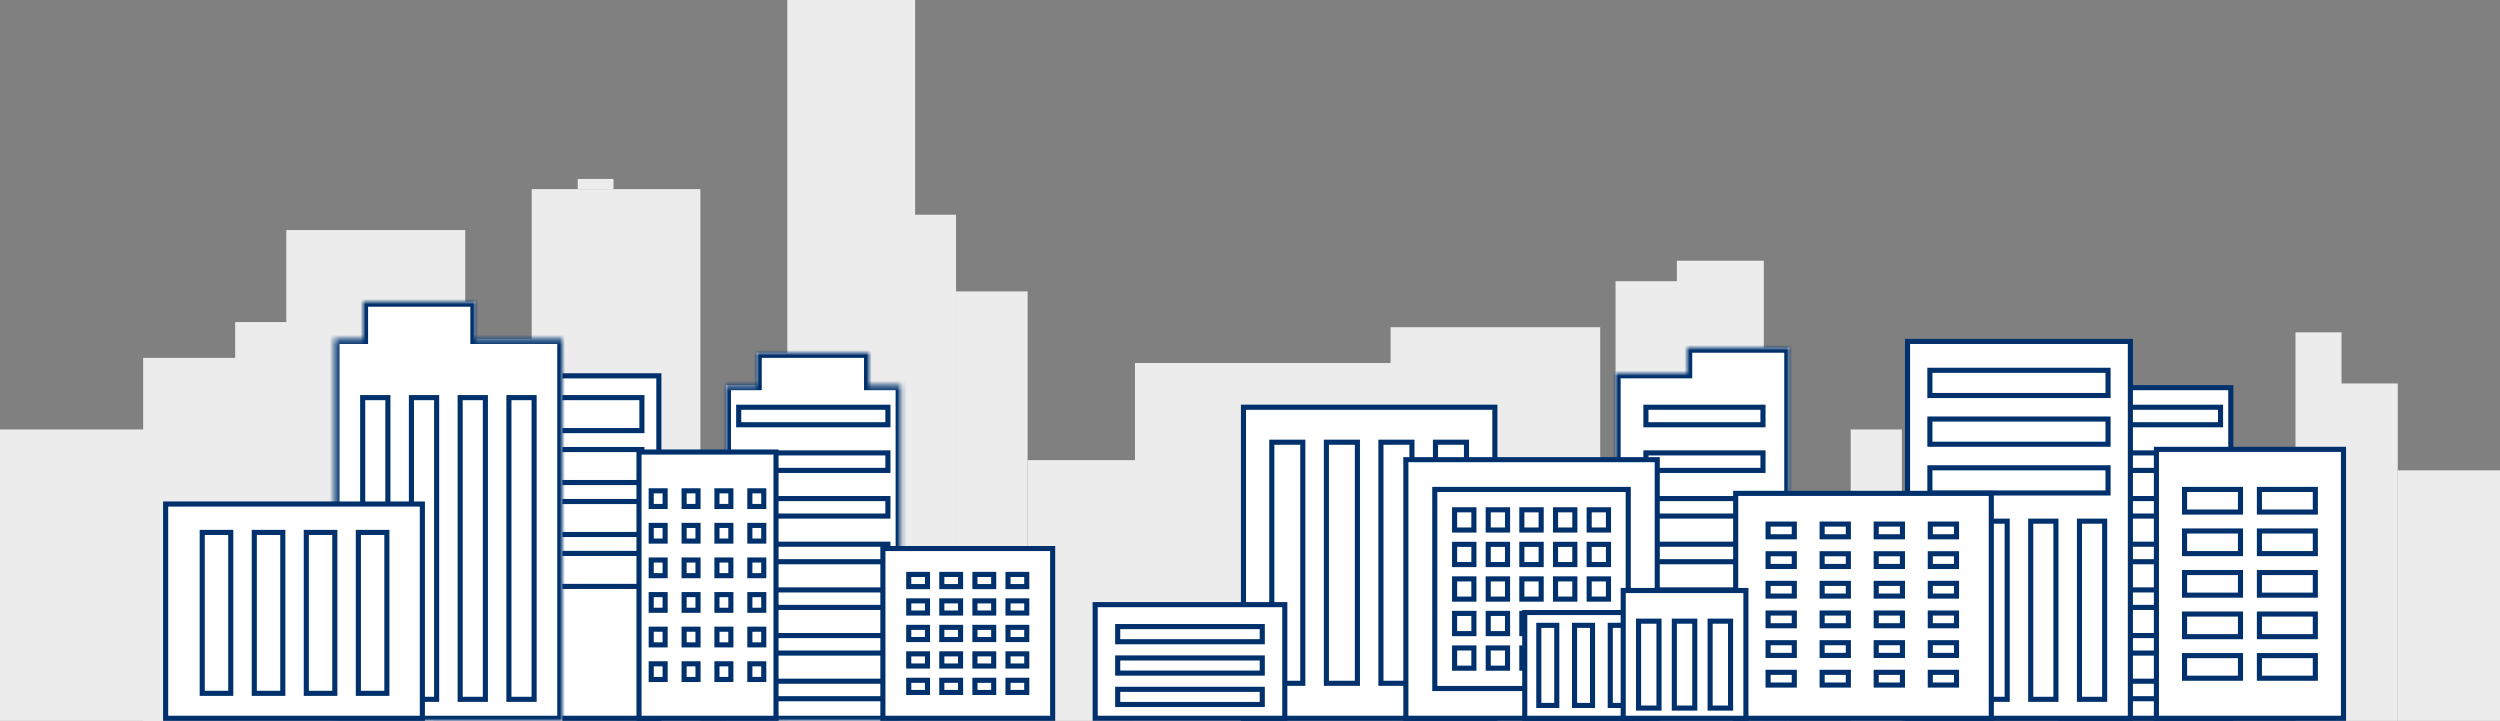 <svg fill="none" height="141" viewBox="0 0 489 141" width="489" xmlns="http://www.w3.org/2000/svg" xmlns:xlink="http://www.w3.org/1999/xlink"><rect x="0" y="0" width="489" height="141" fill="#808080" stroke="none"/><mask id="a" fill="#fff"><path clip-rule="evenodd" d="m71 59h22v7.281h16.999v74.719h-44.586v-74.719h5.587z" fill="#fff" fill-rule="evenodd"/></mask><mask id="b" fill="#fff"><path clip-rule="evenodd" d="m330 68h20v5 2 66h-34v-68h14z" fill="#fff" fill-rule="evenodd"/></mask><mask id="c" fill="#fff"><path clip-rule="evenodd" d="m148 69h22v6.328h6.185v65.672h-34.206v-65.672h6.021z" fill="#fff" fill-rule="evenodd"/></mask><path d="m43 84h-43v57h43z" fill="#ececec"/><path d="m252 90h-51v51h51z" fill="#ececec"/><path d="m273 71h-51v70h51z" fill="#ececec"/><path d="m313 64h-41v77h41z" fill="#ececec"/><path d="m372 84h-10v57h10z" fill="#ececec"/><path d="m458 65h-9v76h9z" fill="#ececec"/><path d="m469 75h-12v66h12z" fill="#ececec"/><path d="m489 92h-20v49h20z" fill="#ececec"/><path d="m329 55h-13v86h13z" fill="#ececec"/><path d="m345 51h-17v90h17z" fill="#ececec"/><path d="m137 37h-33v104h33z" fill="#ececec"/><path d="m179 0h-25v141h25z" fill="#ececec"/><path d="m187 42h-11v99h11z" fill="#ececec"/><path d="m201 57h-14v84h14z" fill="#ececec"/><path d="m91 45h-35v96h35z" fill="#ececec"/><path d="m82 63h-36v78h36z" fill="#ececec"/><path d="m63 70h-35v71h35z" fill="#ececec"/><path d="m120 35h-7v2h7z" fill="#ececec"/><path d="m85.287 73.512h43.586v66.988h-43.586z" fill="#fff" stroke="#00316c"/><path d="m88.612 77.774h36.946v6.452h-36.946z" stroke="#00316c"/><path d="m88.612 87.93h36.946v6.452h-36.946z" stroke="#00316c"/><path d="m88.612 98.094h36.946v6.452h-36.946z" stroke="#00316c"/><path d="m88.612 108.249h36.946v6.452h-36.946z" stroke="#00316c"/><path clip-rule="evenodd" d="m71 59h22v7.281h16.999v74.719h-44.586v-74.719h5.587z" fill="#fff" fill-rule="evenodd"/><path d="m93 59h1v-1h-1zm-22 0v-1h-1v1zm22 7.281h-1v1h1zm16.999 0h1v-1h-1zm0 74.719v1h1v-1zm-44.586 0h-1v1h1zm0-74.719v-1h-1v1zm5.587 0v1h1v-1zm22-8.281h-22v2h22zm1 8.281v-7.281h-2v7.281zm15.999-1h-16.999v2h16.999zm1 75.719v-74.719h-2v74.719zm-45.586 1h44.586v-2h-44.586zm-1-75.719v74.719h2v-74.719zm6.587-1h-5.587v2h5.587zm-1-6.281v7.281h2v-7.281z" fill="#00316c" mask="url(#a)"/><path d="m70.941 77.774h4.929v59.014h-4.929z" stroke="#00316c"/><path d="m80.475 77.774h4.929v59.014h-4.929z" stroke="#00316c"/><path d="m90.009 77.774h4.929v59.014h-4.929z" stroke="#00316c"/><path d="m99.542 77.774h4.929v59.014h-4.929z" stroke="#00316c"/><path clip-rule="evenodd" d="m330 68h20v5 2 66h-34v-68h14z" fill="#fff" fill-rule="evenodd"/><path d="m350 68h1v-1h-1zm-20 0v-1h-1v1zm20 73v1h1v-1zm-34 0h-1v1h1zm0-68v-1h-1v1zm14 0v1h1v-1zm20-6h-20v2h20zm1 6v-5h-2v5zm0 2v-2h-2v2zm0 66v-66h-2v66zm-35 1h34v-2h-34zm-1-69v68h2v-68zm15-1h-14v2h14zm-1-4v5h2v-5z" fill="#00316c" mask="url(#b)"/><path d="m321.942 79.657h22.897v3.424h-22.897z" stroke="#00316c"/><path d="m321.942 88.587h22.897v3.424h-22.897z" stroke="#00316c"/><path d="m321.942 97.518h22.897v3.424h-22.897z" stroke="#00316c"/><path d="m321.942 106.447h22.897v3.425h-22.897z" stroke="#00316c"/><path d="m321.942 115.386h22.897v3.424h-22.897z" stroke="#00316c"/><path d="m321.942 124.315h22.897v3.425h-22.897z" stroke="#00316c"/><path d="m321.942 133.246h22.897v3.424h-22.897z" stroke="#00316c"/><path d="m243.223 79.657h49.173v60.843h-49.173z" fill="#fff" stroke="#00316c"/><path d="m248.764 86.497h6.064v47.155h-6.064z" stroke="#00316c"/><path d="m259.442 86.497h6.065v47.155h-6.065z" stroke="#00316c"/><path d="m270.11 86.497h6.065v47.155h-6.065z" stroke="#00316c"/><path d="m280.78 86.497h6.065v47.155h-6.065z" stroke="#00316c"/><path d="m274.986 89.912h49.173v50.588h-49.173z" fill="#fff" stroke="#00316c"/><path d="m280.645 95.733h37.837v38.937h-37.837z" stroke="#00316c"/><path d="m284.52 99.716h3.775v3.956h-3.775z" fill="#fff" stroke="#00316c"/><path d="m291.098 99.716h3.775v3.956h-3.775z" fill="#fff" stroke="#00316c"/><path d="m297.676 99.716h3.776v3.956h-3.776z" fill="#fff" stroke="#00316c"/><path d="m304.263 99.716h3.776v3.956h-3.776z" fill="#fff" stroke="#00316c"/><path d="m310.841 99.716h3.776v3.956h-3.776z" fill="#fff" stroke="#00316c"/><path d="m284.52 106.474h3.775v3.956h-3.775z" fill="#fff" stroke="#00316c"/><path d="m291.098 106.474h3.775v3.956h-3.775z" fill="#fff" stroke="#00316c"/><path d="m297.676 106.474h3.776v3.956h-3.776z" fill="#fff" stroke="#00316c"/><path d="m304.263 106.474h3.776v3.956h-3.776z" fill="#fff" stroke="#00316c"/><path d="m310.841 106.474h3.776v3.956h-3.776z" fill="#fff" stroke="#00316c"/><path d="m284.52 113.232h3.775v3.956h-3.775z" fill="#fff" stroke="#00316c"/><path d="m291.098 113.232h3.775v3.956h-3.775z" fill="#fff" stroke="#00316c"/><path d="m297.676 113.232h3.776v3.956h-3.776z" fill="#fff" stroke="#00316c"/><path d="m304.263 113.232h3.776v3.956h-3.776z" fill="#fff" stroke="#00316c"/><path d="m310.841 113.232h3.776v3.956h-3.776z" fill="#fff" stroke="#00316c"/><path d="m284.52 119.981h3.775v3.956h-3.775z" fill="#fff" stroke="#00316c"/><path d="m291.098 119.981h3.775v3.956h-3.775z" fill="#fff" stroke="#00316c"/><path d="m297.676 119.981h3.776v3.956h-3.776z" fill="#fff" stroke="#00316c"/><path d="m304.263 119.981h3.776v3.956h-3.776z" fill="#fff" stroke="#00316c"/><path d="m310.841 119.981h3.776v3.956h-3.776z" fill="#fff" stroke="#00316c"/><path d="m284.52 126.74h3.775v3.956h-3.775z" fill="#fff" stroke="#00316c"/><path d="m291.098 126.74h3.775v3.956h-3.775z" fill="#fff" stroke="#00316c"/><path d="m297.676 126.74h3.776v3.956h-3.776z" fill="#fff" stroke="#00316c"/><path d="m304.263 126.74h3.776v3.956h-3.776z" fill="#fff" stroke="#00316c"/><path d="m310.841 126.74h3.776v3.956h-3.776z" fill="#fff" stroke="#00316c"/><path d="m403.14 75.828h33.205v64.672h-33.205z" fill="#fff" stroke="#00316c"/><path d="m405.149 79.657h29.187v3.424h-29.187z" stroke="#00316c"/><path d="m405.149 88.587h29.187v3.424h-29.187z" stroke="#00316c"/><path d="m405.149 97.518h29.187v3.424h-29.187z" stroke="#00316c"/><path d="m405.149 106.447h29.187v3.425h-29.187z" stroke="#00316c"/><path d="m405.149 115.386h29.187v3.424h-29.187z" stroke="#00316c"/><path d="m405.149 124.315h29.187v3.425h-29.187z" stroke="#00316c"/><path d="m405.149 133.246h29.187v3.424h-29.187z" stroke="#00316c"/><path d="m373.115 66.781h43.587v73.719h-43.587z" fill="#fff" stroke="#00316c"/><path d="m378.144 101.941h4.929v34.846h-4.929z" stroke="#00316c"/><path d="m387.677 101.941h4.929v34.846h-4.929z" stroke="#00316c"/><path d="m397.211 101.941h4.929v34.846h-4.929z" stroke="#00316c"/><path d="m406.744 101.941h4.929v34.846h-4.929z" stroke="#00316c"/><path d="m377.486 72.431h34.846v4.929h-34.846z" stroke="#00316c"/><path d="m377.486 81.964h34.846v4.929h-34.846z" stroke="#00316c"/><path d="m377.486 91.498h34.846v4.929h-34.846z" stroke="#00316c"/><path d="m32.399 98.591h50.214v41.909h-50.214z" fill="#fff" stroke="#00316c"/><path d="m39.557 104.141h5.578v31.475h-5.578z" stroke="#00316c"/><path d="m49.738 104.141h5.578v31.475h-5.578z" stroke="#00316c"/><path d="m59.912 104.141h5.578v31.475h-5.578z" stroke="#00316c"/><path d="m70.095 104.141h5.578v31.475h-5.578z" stroke="#00316c"/><path clip-rule="evenodd" d="m148 69h22v6.328h6.185v65.672h-34.206v-65.672h6.021z" fill="#fff" fill-rule="evenodd"/><path d="m170 69h1v-1h-1zm-22 0v-1h-1v1zm22 6.328h-1v1h1zm6.185 0h1v-1h-1zm0 65.672v1h1v-1zm-34.206 0h-1v1h1zm0-65.672v-1h-1v1zm6.021 0v1h1v-1zm22-7.328h-22v2h22zm1 7.328v-6.328h-2v6.328zm5.185-1h-6.185v2h6.185zm1 66.672v-65.672h-2v65.672zm-35.206 1h34.206v-2h-34.206zm-1-66.672v65.672h2v-65.672zm7.021-1h-6.021v2h6.021zm-1-5.328v6.328h2v-6.328z" fill="#00316c" mask="url(#c)"/><g stroke="#00316c"><path d="m144.489 79.657h29.187v3.424h-29.187z"/><path d="m144.489 88.587h29.187v3.424h-29.187z"/><path d="m144.489 97.518h29.187v3.424h-29.187z"/><path d="m144.489 106.447h29.187v3.425h-29.187z"/><path d="m144.489 115.386h29.187v3.424h-29.187z"/><path d="m144.489 124.315h29.187v3.425h-29.187z"/><path d="m144.489 133.246h29.187v3.424h-29.187z"/><path d="m124.989 88.416h26.799v52.084h-26.799z" fill="#fff"/><path d="m127.377 96.004h2.721v3.064h-2.721z"/><path d="m133.811 96.004h2.721v3.064h-2.721z"/><path d="m140.235 96.004h2.722v3.064h-2.722z"/><path d="m146.67 96.004h2.721v3.064h-2.721z"/><path d="m127.377 102.771h2.721v3.063h-2.721z"/><path d="m133.811 102.771h2.721v3.063h-2.721z"/><path d="m140.235 102.771h2.722v3.063h-2.722z"/><path d="m146.67 102.771h2.721v3.063h-2.721z"/><path d="m127.377 109.538h2.721v3.064h-2.721z"/><path d="m133.811 109.538h2.721v3.064h-2.721z"/><path d="m140.235 109.538h2.722v3.064h-2.722z"/><path d="m146.67 109.538h2.721v3.064h-2.721z"/><path d="m127.377 116.305h2.721v3.064h-2.721z"/><path d="m133.811 116.305h2.721v3.064h-2.721z"/><path d="m140.235 116.305h2.722v3.064h-2.722z"/><path d="m146.67 116.305h2.721v3.064h-2.721z"/><path d="m127.377 123.072h2.721v3.064h-2.721z"/><path d="m133.811 123.072h2.721v3.064h-2.721z"/><path d="m140.235 123.072h2.722v3.064h-2.722z"/><path d="m146.67 123.072h2.721v3.064h-2.721z"/><path d="m127.377 129.84h2.721v3.064h-2.721z"/><path d="m133.811 129.84h2.721v3.064h-2.721z"/><path d="m140.235 129.84h2.722v3.064h-2.722z"/><path d="m146.67 129.84h2.721v3.064h-2.721z"/><path d="m339.5 96.5h50v44h-50z" fill="#fff"/><path d="m345.839 102.51h5.127v2.487h-5.127z"/><path d="m356.409 102.51h5.128v2.487h-5.128z"/><path d="m366.988 102.51h5.128v2.487h-5.128z"/><path d="m377.566 102.51h5.128v2.487h-5.128z"/><path d="m345.839 108.312h5.127v2.488h-5.127z"/><path d="m356.409 108.312h5.128v2.488h-5.128z"/><path d="m366.988 108.312h5.128v2.488h-5.128z"/><path d="m377.566 108.312h5.128v2.488h-5.128z"/><path d="m345.839 114.106h5.127v2.488h-5.127z"/><path d="m356.409 114.106h5.128v2.488h-5.128z"/><path d="m366.988 114.106h5.128v2.488h-5.128z"/><path d="m377.566 114.106h5.128v2.488h-5.128z"/><path d="m345.839 119.909h5.127v2.487h-5.127z"/><path d="m356.409 119.909h5.128v2.487h-5.128z"/><path d="m366.988 119.909h5.128v2.487h-5.128z"/><path d="m377.566 119.909h5.128v2.487h-5.128z"/><path d="m345.839 125.713h5.127v2.487h-5.127z"/><path d="m356.409 125.713h5.128v2.487h-5.128z"/><path d="m366.988 125.713h5.128v2.487h-5.128z"/><path d="m377.566 125.713h5.128v2.487h-5.128z"/><path d="m345.839 131.507h5.127v2.487h-5.127z"/><path d="m356.409 131.507h5.128v2.487h-5.128z"/><path d="m366.988 131.507h5.128v2.487h-5.128z"/><path d="m377.566 131.507h5.128v2.487h-5.128z"/><path d="m172.693 107.294h33.206v33.206h-33.206z" fill="#fff"/><path d="m177.748 112.358h3.668v2.38h-3.668z"/><path d="m184.219 112.358h3.667v2.38h-3.667z"/><path d="m190.697 112.358h3.668v2.38h-3.668z"/><path d="m197.167 112.358h3.668v2.38h-3.668z"/><path d="m177.748 117.53h3.668v2.379h-3.668z"/><path d="m184.219 117.53h3.667v2.379h-3.667z"/><path d="m190.697 117.53h3.668v2.379h-3.668z"/><path d="m197.167 117.53h3.668v2.379h-3.668z"/><path d="m177.748 122.712h3.668v2.379h-3.668z"/><path d="m184.219 122.712h3.667v2.379h-3.667z"/><path d="m197.167 122.712h3.668v2.379h-3.668z"/><path d="m177.748 127.893h3.668v2.379h-3.668z"/><path d="m184.219 127.893h3.667v2.379h-3.667z"/><path d="m190.697 127.893h3.668v2.379h-3.668z"/><path d="m197.167 127.893h3.668v2.379h-3.668z"/><path d="m177.748 133.065h3.668v2.38h-3.668z"/><path d="m184.219 133.065h3.667v2.38h-3.667z"/><path d="m190.697 133.065h3.668v2.38h-3.668z"/><path d="m197.167 133.065h3.668v2.38h-3.668z"/><path d="m298.243 119.811h20.69v20.689h-20.69z" fill="#fff"/><path d="m300.991 122.315h3.515v15.671h-3.515z"/><path d="m307.984 122.315h3.515v15.671h-3.515z"/><path d="m314.968 122.315h3.514v15.671h-3.514z"/><path d="m251.306 118.27v22.221h-37.09v-22.221z" fill="#fff"/><path d="m218.622 122.559h28.277v2.964h-28.277z"/><path d="m218.622 128.695h28.277v2.965h-28.277z"/><path d="m218.622 134.832h28.277v2.965h-28.277z"/><path d="m317.5 115.5h24v25h-24z" fill="#fff"/><path d="m320.5 121.5h4v17h-4z"/><path d="m327.5 121.5h4v17h-4z"/><path d="m334.5 121.5h4v17h-4z"/><path d="m421.793 87.894h36.594v52.606h-36.594z" fill="#fff"/><path d="m427.299 95.733h10.939v4.425h-10.939z"/><path d="m441.941 95.733h10.94v4.425h-10.94z"/><path d="m427.299 103.861h10.939v4.425h-10.939z"/><path d="m441.941 103.861h10.94v4.425h-10.94z"/><path d="m427.299 111.989h10.939v4.425h-10.939z"/><path d="m441.941 111.989h10.94v4.425h-10.94z"/><path d="m427.299 120.107h10.939v4.425h-10.939z"/><path d="m441.941 120.107h10.94v4.425h-10.94z"/><path d="m427.299 128.236h10.939v4.425h-10.939z"/><path d="m441.941 128.236h10.94v4.425h-10.94z"/><path d="m190.697 122.712h3.668v2.379h-3.668z"/></g></svg>